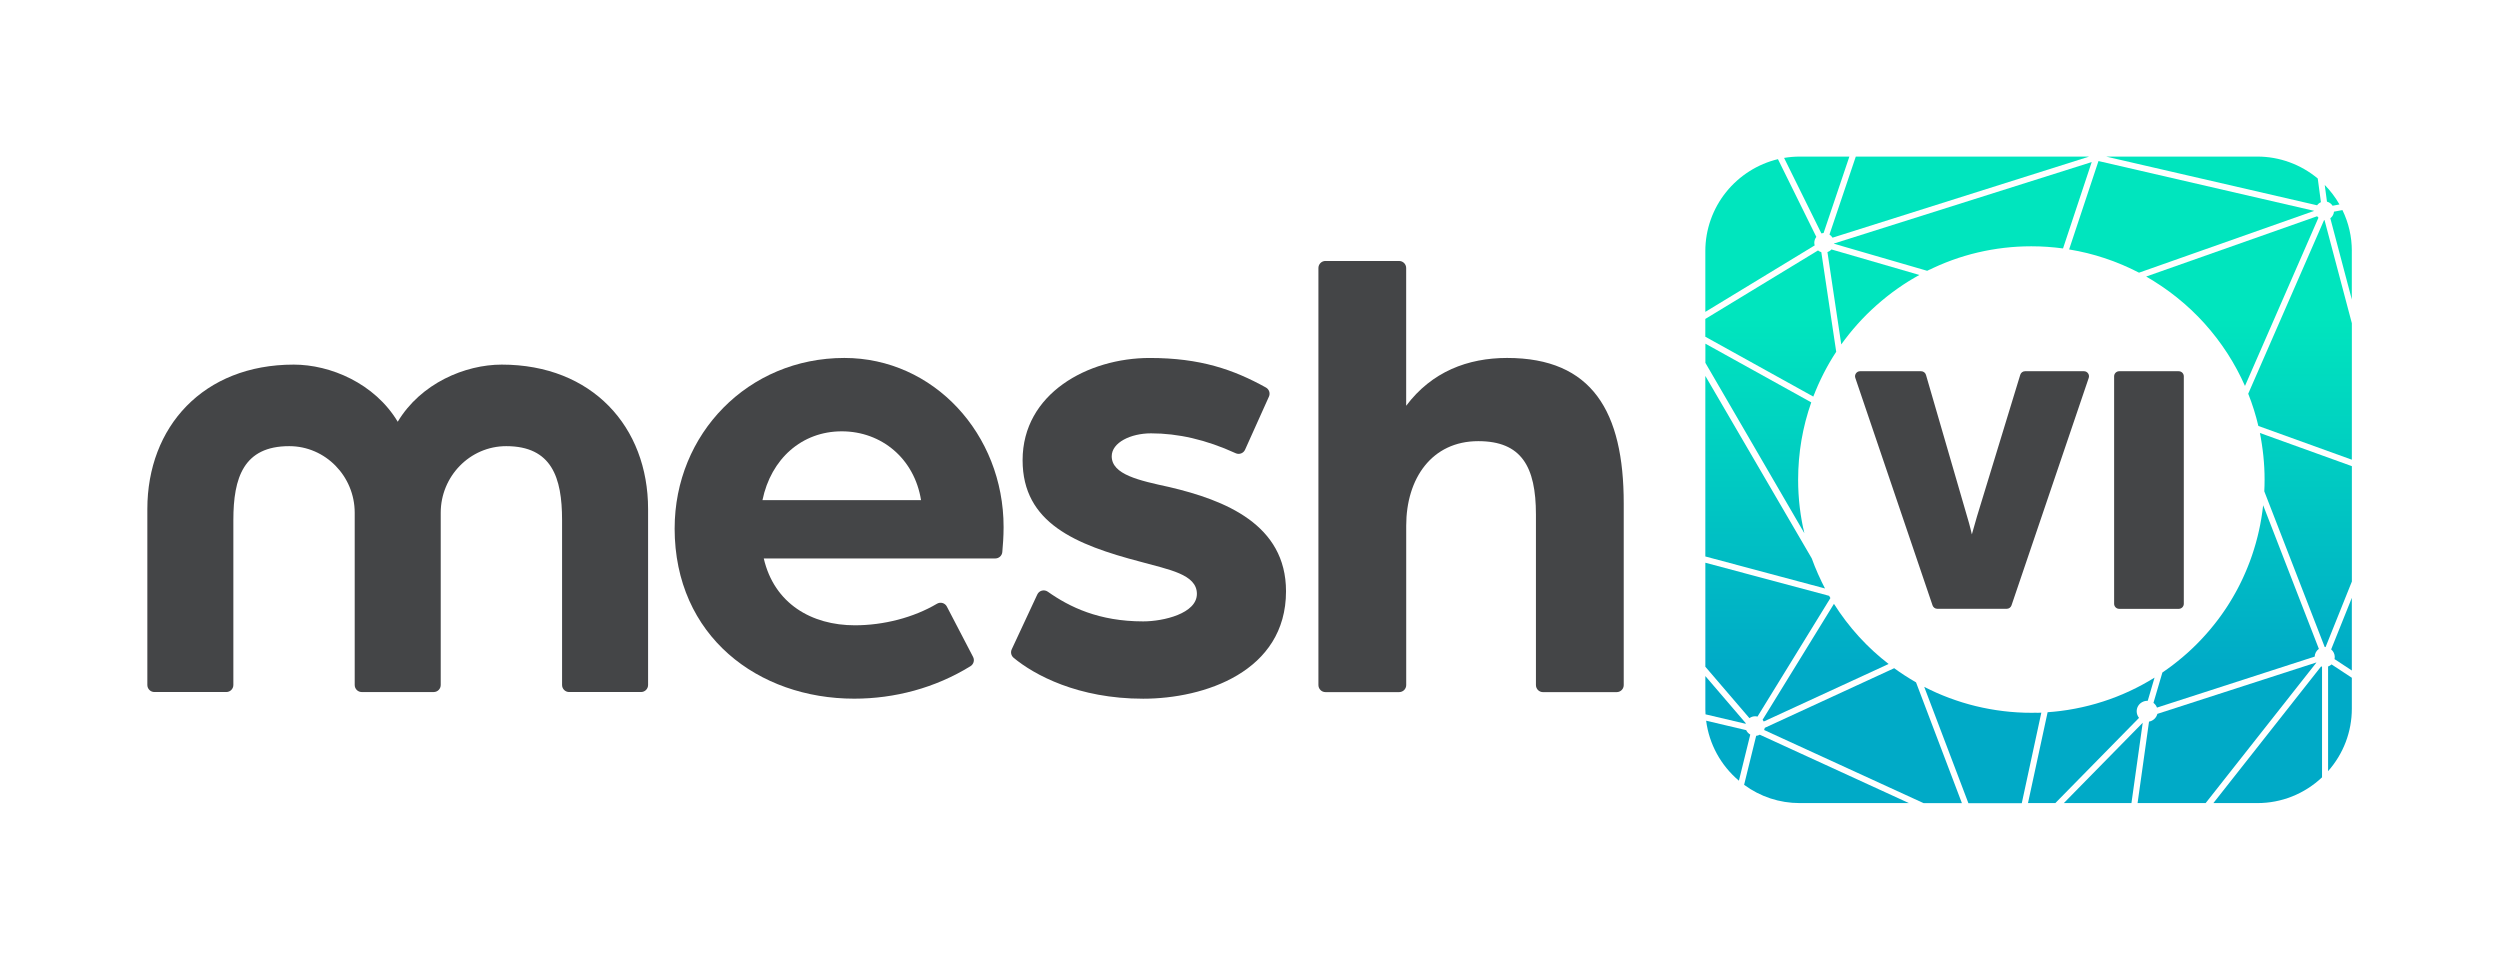 <svg xmlns="http://www.w3.org/2000/svg" xmlns:xlink="http://www.w3.org/1999/xlink" id="Layer_1" viewBox="0 0 1280 500"><defs><style>.cls-1{fill:none;}.cls-2{fill:url(#linear-gradient);}.cls-3{fill:#444547;}.cls-4{fill:url(#linear-gradient-8);}.cls-5{fill:url(#linear-gradient-9);}.cls-6{fill:url(#linear-gradient-3);}.cls-7{fill:url(#linear-gradient-4);}.cls-8{fill:url(#linear-gradient-2);}.cls-9{fill:url(#linear-gradient-6);}.cls-10{fill:url(#linear-gradient-7);}.cls-11{fill:url(#linear-gradient-5);}.cls-12{fill:url(#linear-gradient-14);}.cls-13{fill:url(#linear-gradient-18);}.cls-14{fill:url(#linear-gradient-22);}.cls-15{fill:url(#linear-gradient-20);}.cls-16{fill:url(#linear-gradient-21);}.cls-17{fill:url(#linear-gradient-23);}.cls-18{fill:url(#linear-gradient-15);}.cls-19{fill:url(#linear-gradient-19);}.cls-20{fill:url(#linear-gradient-16);}.cls-21{fill:url(#linear-gradient-17);}.cls-22{fill:url(#linear-gradient-13);}.cls-23{fill:url(#linear-gradient-12);}.cls-24{fill:url(#linear-gradient-10);}.cls-25{fill:url(#linear-gradient-11);}.cls-26{fill:url(#linear-gradient-27);}.cls-27{fill:url(#linear-gradient-24);}.cls-28{fill:url(#linear-gradient-26);}.cls-29{fill:url(#linear-gradient-25);}.cls-30{fill:url(#linear-gradient-28);}.cls-31{fill:url(#linear-gradient-29);}</style><linearGradient id="linear-gradient" x1="905.15" y1="411.43" x2="905.15" y2="79.92" gradientUnits="userSpaceOnUse"><stop offset=".21" stop-color="#00aac7"></stop><stop offset=".75" stop-color="#00e5be"></stop></linearGradient><linearGradient id="linear-gradient-2" x1="884.84" x2="884.84" y2="79.92" xlink:href="#linear-gradient"></linearGradient><linearGradient id="linear-gradient-3" x1="883.49" x2="883.49" y2="79.92" xlink:href="#linear-gradient"></linearGradient><linearGradient id="linear-gradient-4" x1="935.18" y1="411.43" x2="935.18" y2="79.92" xlink:href="#linear-gradient"></linearGradient><linearGradient id="linear-gradient-5" x1="1076.88" y1="411.43" x2="1076.88" y2="79.92" xlink:href="#linear-gradient"></linearGradient><linearGradient id="linear-gradient-6" x1="959.19" y1="411.43" x2="959.19" y2="79.92" xlink:href="#linear-gradient"></linearGradient><linearGradient id="linear-gradient-7" x1="1122.13" y1="411.43" x2="1122.13" y2="79.92" xlink:href="#linear-gradient"></linearGradient><linearGradient id="linear-gradient-8" x1="906.64" y1="411.43" x2="906.64" y2="79.92" xlink:href="#linear-gradient"></linearGradient><linearGradient id="linear-gradient-9" x1="903.78" y1="411.43" x2="903.78" y2="79.92" xlink:href="#linear-gradient"></linearGradient><linearGradient id="linear-gradient-10" x1="1142.95" y1="411.43" x2="1142.95" y2="79.92" xlink:href="#linear-gradient"></linearGradient><linearGradient id="linear-gradient-11" x1="1004.96" y1="411.43" x2="1004.96" y2="79.92" xlink:href="#linear-gradient"></linearGradient><linearGradient id="linear-gradient-12" x1="900.24" x2="900.24" y2="79.92" xlink:href="#linear-gradient"></linearGradient><linearGradient id="linear-gradient-13" x1="953.85" y1="411.43" x2="953.85" y2="79.92" xlink:href="#linear-gradient"></linearGradient><linearGradient id="linear-gradient-14" x1="934.72" y1="411.43" x2="934.72" y2="79.92" xlink:href="#linear-gradient"></linearGradient><linearGradient id="linear-gradient-15" x1="1015.17" y1="411.43" x2="1015.17" y2="79.92" xlink:href="#linear-gradient"></linearGradient><linearGradient id="linear-gradient-16" x1="1144.91" y1="411.43" x2="1144.91" y2="79.92" xlink:href="#linear-gradient"></linearGradient><linearGradient id="linear-gradient-17" x1="1070.72" y1="411.43" x2="1070.72" y2="79.92" xlink:href="#linear-gradient"></linearGradient><linearGradient id="linear-gradient-18" x1="1180.6" y1="411.43" x2="1180.6" y2="79.92" xlink:href="#linear-gradient"></linearGradient><linearGradient id="linear-gradient-19" x1="1198.85" y1="411.43" x2="1198.85" y2="79.92" xlink:href="#linear-gradient"></linearGradient><linearGradient id="linear-gradient-20" x1="1177.62" y1="411.43" x2="1177.62" y2="79.92" xlink:href="#linear-gradient"></linearGradient><linearGradient id="linear-gradient-21" x1="1161.06" y1="411.43" x2="1161.06" y2="79.92" xlink:href="#linear-gradient"></linearGradient><linearGradient id="linear-gradient-22" x1="1140.21" y1="411.43" x2="1140.21" y2="79.92" xlink:href="#linear-gradient"></linearGradient><linearGradient id="linear-gradient-23" x1="901.55" y1="411.43" x2="901.55" y2="79.92" xlink:href="#linear-gradient"></linearGradient><linearGradient id="linear-gradient-24" x1="930.17" y1="411.43" x2="930.17" y2="79.92" xlink:href="#linear-gradient"></linearGradient><linearGradient id="linear-gradient-25" x1="1133.32" x2="1133.32" y2="79.92" xlink:href="#linear-gradient"></linearGradient><linearGradient id="linear-gradient-26" x1="1003.18" y1="411.43" x2="1003.18" y2="79.92" xlink:href="#linear-gradient"></linearGradient><linearGradient id="linear-gradient-27" x1="1198.64" y1="411.43" x2="1198.64" y2="79.92" xlink:href="#linear-gradient"></linearGradient><linearGradient id="linear-gradient-28" x1="1194.04" y1="411.43" x2="1194.04" y2="79.92" xlink:href="#linear-gradient"></linearGradient><linearGradient id="linear-gradient-29" x1="1198.07" x2="1198.07" y2="79.92" xlink:href="#linear-gradient"></linearGradient></defs><path class="cls-3" d="m345.42,270.5c0-48.31,37.58-87.23,86.89-87.23,45.63,0,81.53,38.92,81.53,86.56,0,4.88-.37,9.75-.66,12.84-.17,1.85-1.73,3.26-3.6,3.26h-118.53c5.37,23.15,24.49,34.22,46.63,34.22,14.74,0,30.04-3.93,42.04-11.03,1.79-1.06,4.1-.42,5.06,1.42l13.43,25.79c.88,1.69.29,3.76-1.33,4.76-18.12,11.18-38.83,16.63-59.54,16.63-48.98,0-91.93-31.87-91.93-87.23Zm126.15-14.43c-3.36-21.14-20.13-35.23-40.59-35.23s-36.23,14.09-40.6,35.23h81.19Z"></path><path class="cls-3" d="m518,332.46l13.1-28.1c.96-2.05,3.54-2.71,5.39-1.4,11.1,7.84,26.14,15.19,48.81,15.19,10.4,0,27.51-4.03,27.51-14.09s-14.43-12.41-28.85-16.44c-33.21-8.72-60.39-19.79-60.39-52,0-34.22,33.55-52.34,65.09-52.34,25.98,0,42.98,5.98,59.48,15.12,1.65.92,2.34,2.94,1.56,4.66l-12.23,27.19c-.82,1.82-2.97,2.64-4.78,1.81-15.22-6.98-29.59-10.19-43.36-10.19-10.4,0-20.13,4.7-20.13,11.74,0,9.39,14.09,12.41,29.52,15.77,28.52,6.71,59.72,19.12,59.72,53.34,0,41.27-41.94,55.02-73.14,55.02-33.44,0-55.81-12.23-66.32-20.95-1.27-1.06-1.68-2.82-.98-4.32Z"></path><path class="cls-3" d="m678.62,133.62h37.73c2,0,3.61,1.62,3.61,3.61v70.53c13.08-17.45,31.54-24.49,51.67-24.49,43.61,0,59.72,27.51,59.72,74.48v93.01c0,2-1.62,3.61-3.61,3.61h-37.73c-2,0-3.61-1.62-3.61-3.61v-87.31c0-24.49-7.38-37.58-29.52-37.58-23.82,0-36.9,19.12-36.9,43.28v81.6c0,2-1.62,3.61-3.61,3.61h-37.73c-2,0-3.61-1.62-3.61-3.61v-213.53c0-2,1.62-3.61,3.61-3.61Z"></path><path class="cls-3" d="m256.89,186.68c-18.74,0-41.42,9.53-53.25,29.25-11.83-19.72-34.51-29.25-53.25-29.25-46.35,0-74.95,31.88-74.95,73.96v90.07c0,2,1.62,3.61,3.61,3.61h36.82c2,0,3.61-1.62,3.61-3.61v-84.48c0-21.7,5.26-37.81,28.61-37.8,18.6,0,33.52,15.48,33.52,34.09v88.2c0,2,1.62,3.61,3.61,3.61h36.82c2,0,3.61-1.62,3.61-3.61v-88.2c0-18.6,14.91-34.08,33.52-34.09,23.35,0,28.61,16.1,28.61,37.8v84.48c0,2,1.62,3.61,3.61,3.61h36.82c2,0,3.61-1.62,3.61-3.61v-90.07c0-42.07-28.6-73.96-74.95-73.96Z"></path><path class="cls-3" d="m952.39,190.07h31.22c1.16,0,2.17.76,2.49,1.87l21.05,72.47c1.5,4.88,2.44,9.2,2.44,9.2,0,0,1.31-4.69,2.63-9.2l22.15-72.51c.33-1.09,1.34-1.84,2.48-1.84h30.12c1.78,0,3.03,1.75,2.46,3.43l-39.54,116.46c-.36,1.05-1.35,1.76-2.46,1.76h-35.51c-1.11,0-2.1-.71-2.46-1.76l-39.54-116.46c-.57-1.68.68-3.43,2.46-3.43Z"></path><path class="cls-3" d="m1085.03,190.07h30.48c1.43,0,2.6,1.16,2.6,2.6v116.46c0,1.43-1.16,2.6-2.6,2.6h-30.48c-1.43,0-2.6-1.16-2.6-2.6v-116.46c0-1.43,1.16-2.6,2.6-2.6Z"></path><path class="cls-1" d="m1150.59,201.68c-.4-1.01-.84-2.07-1.38-3.32-10.3-23.78-28.44-43.88-51.08-56.58-1.05-.59-2.09-1.15-3.09-1.67-11.3-5.91-23.42-9.93-36.01-11.95-.87-.14-1.74-.27-2.61-.39-5.43-.75-10.94-1.13-16.36-1.13-18.69,0-36.59,4.22-53.19,12.54-1.24.62-2.34,1.19-3.35,1.74-16.08,8.71-30.16,21.23-40.71,36.21-.71,1-1.41,2.04-2.16,3.18-4.78,7.27-8.76,15.08-11.84,23.2-.31.82-.61,1.65-.9,2.48-4.48,12.69-6.75,26-6.75,39.55,0,9.81,1.2,19.58,3.58,29.04.93,3.72,2.07,7.45,3.37,11.09,1.95,5.44,4.32,10.78,7.05,15.88.66,1.24,1.22,2.24,1.75,3.17.18.31.37.62.55.94l.25.42c.5.84,1,1.67,1.52,2.5,7.74,12.35,17.57,23.09,29.24,31.9.32.24.63.48.95.71h0c2.11,1.56,4.29,3.06,6.49,4.47,1.79,1.15,3.6,2.26,5.44,3.3,1.11.63,2.26,1.26,3.51,1.92,16.91,8.88,36,13.58,55.21,13.58,1.87,0,3.82-.05,5.79-.14h0c.29-.01.58-.03.86-.05l.29-.02h0s0,0,0,0c16.34-.94,32.35-5.28,46.88-12.66,3.35-1.7,6.63-3.57,9.81-5.59.94-.59,1.95-1.25,2.99-1.96h0c.91-.62,1.81-1.25,2.7-1.89.02-.01.04-.03.06-.04.59-.43,1.17-.87,1.76-1.3.32-.24.64-.47.95-.7.52-.4,1.03-.81,1.54-1.21.37-.29.74-.57,1.1-.86.49-.39.97-.8,1.45-1.2.38-.31.76-.62,1.13-.94.47-.4.92-.81,1.38-1.21.38-.33.76-.66,1.13-.99.44-.4.87-.81,1.31-1.21.38-.35.76-.7,1.13-1.05.42-.4.83-.81,1.24-1.22.38-.37.76-.73,1.13-1.11.4-.41.8-.82,1.19-1.24.37-.38.74-.76,1.1-1.15.39-.41.77-.84,1.15-1.26.36-.39.72-.78,1.07-1.18.38-.43.74-.86,1.11-1.29.35-.4.7-.8,1.04-1.21.36-.43.72-.88,1.07-1.32.34-.41.67-.82,1-1.24.35-.44.69-.89,1.03-1.33.33-.42.66-.84.97-1.27.33-.45.66-.9.99-1.36.31-.43.63-.86.94-1.3.32-.46.63-.92.95-1.38.3-.44.61-.88.9-1.33.31-.46.6-.93.9-1.4.29-.45.59-.9.87-1.36.29-.47.58-.94.86-1.42.28-.46.56-.92.83-1.38.28-.48.55-.96.82-1.44.27-.47.54-.94.8-1.41.27-.48.52-.97.78-1.46.25-.48.51-.95.76-1.43.25-.49.5-.99.74-1.48.24-.48.48-.96.72-1.45.24-.5.47-1,.7-1.5.23-.49.46-.98.68-1.48.22-.5.44-1,.65-1.51.22-.5.43-1,.64-1.51.21-.51.41-1.02.61-1.53.2-.51.41-1.02.6-1.53.19-.51.38-1.02.57-1.54.19-.52.38-1.03.56-1.55.18-.52.35-1.04.53-1.56.17-.52.35-1.04.52-1.57.17-.52.32-1.04.48-1.57.16-.53.32-1.06.48-1.6.15-.52.29-1.05.44-1.57.15-.54.29-1.08.43-1.62.14-.53.26-1.06.39-1.59.13-.55.27-1.09.39-1.64.12-.53.23-1.06.35-1.59.12-.55.24-1.11.35-1.66.11-.53.2-1.06.3-1.6.1-.56.21-1.12.3-1.69.09-.53.17-1.07.26-1.6.09-.57.18-1.14.26-1.7.08-.53.14-1.07.21-1.61.07-.58.15-1.15.21-1.73.06-.53.11-1.07.17-1.6.08-.77.16-1.54.22-2.32,0,0,0,0,0,0l.04-.42c.04-.59.08-1.19.11-1.79l.04-.65c.01-.21.03-.41.04-.62v-1.3l.04.11c0-.18.01-.36.02-.54.05-1.45.09-2.91.09-4.36,0-8.14-.83-16.29-2.47-24.2-.21-1.01-.43-2.01-.66-3.01-1.33-5.65-3.08-11.26-5.22-16.65Z"></path><path class="cls-2" d="m936.5,305.06l-63.36-16.94v53.25l22.57,26.32c.87-.63,1.87-.96,2.92-.96.38,0,.76.05,1.2.17l37.34-60.7-.17-.29c-.17-.28-.34-.57-.5-.85Z"></path><path class="cls-8" d="m894.04,373.83l-20.5-4.83c1.54,11.97,7.48,22.86,16.78,30.72l5.82-23.62c-.93-.53-1.67-1.33-2.1-2.28Z"></path><path class="cls-6" d="m873.13,362.86c0,.88.03,1.8.1,2.88l20.52,4.83c.03-.1.06-.19.09-.28l-20.7-24.14v16.71Z"></path><path class="cls-7" d="m899.16,376.74l-6.18,25.09c8.34,6.12,18.18,9.35,28.47,9.35h55.92l-76.36-35.01c-.58.31-1.2.51-1.86.58Z"></path><polygon class="cls-11" points="1056.68 411.18 1091.3 411.18 1097.07 370.05 1056.68 411.18"></polygon><path class="cls-9" d="m943.64,175.1c.31-.42.61-.84.92-1.25.38-.5.76-.99,1.15-1.48.32-.41.63-.82.95-1.22.39-.49.79-.97,1.19-1.46.33-.39.65-.79.98-1.18.41-.49.84-.97,1.26-1.45.33-.37.65-.75.98-1.12.44-.49.89-.97,1.34-1.46.33-.35.65-.71.98-1.06.48-.5.96-.99,1.45-1.49.31-.32.62-.64.93-.95.55-.55,1.12-1.09,1.69-1.63.26-.25.51-.5.77-.74.81-.77,1.64-1.52,2.47-2.26.02-.01.03-.03.04-.04.85-.76,1.71-1.5,2.59-2.23.27-.22.54-.44.81-.66.61-.5,1.22-1.01,1.83-1.5.34-.27.7-.54,1.04-.81.55-.43,1.1-.86,1.66-1.28.37-.28.75-.55,1.13-.82.54-.4,1.08-.79,1.63-1.18.39-.28.79-.54,1.19-.82.54-.37,1.08-.75,1.62-1.11.41-.27.84-.54,1.25-.81.54-.35,1.07-.69,1.61-1.03.43-.27.87-.53,1.31-.79.53-.32,1.07-.65,1.61-.96.45-.26.9-.51,1.36-.77.45-.25.89-.51,1.34-.76l-45.02-13.07c-.56.62-1.26,1.08-2.05,1.36l7.08,47.27c.3-.42.61-.83.91-1.24Z"></path><path class="cls-10" d="m1063.94,128.54c.85.17,1.7.38,2.54.57.7.16,1.4.3,2.1.47.9.22,1.8.47,2.7.72.63.17,1.26.32,1.89.51.98.28,1.95.6,2.93.91.54.17,1.08.32,1.61.5,1.15.38,2.28.79,3.42,1.21.35.13.71.24,1.06.38,1.48.56,2.96,1.15,4.42,1.77.09.04.18.08.27.12,1.37.58,2.73,1.19,4.07,1.82.52.25,1.04.52,1.56.77.89.44,1.79.86,2.67,1.32l89.7-31.65-110.46-25.5-15.03,45.25c.76.12,1.52.28,2.28.42.76.14,1.52.26,2.27.42Z"></path><path class="cls-4" d="m928.87,201.92c.23-.59.46-1.18.7-1.76.18-.44.37-.88.56-1.31.24-.56.47-1.11.71-1.67.2-.46.42-.91.63-1.37.24-.53.48-1.06.73-1.58.22-.47.46-.93.69-1.4.25-.51.49-1.02.75-1.52.25-.49.52-.98.77-1.47.25-.47.49-.94.74-1.41.42-.77.86-1.53,1.29-2.3.15-.26.3-.52.45-.78.5-.85,1.01-1.7,1.53-2.55.14-.22.28-.44.42-.66.43-.68.86-1.36,1.3-2.04l-7.63-50.98c-.62-.19-1.18-.48-1.69-.89l-57.7,35.07v9.1l55.29,30.65c.15-.38.3-.76.45-1.15Z"></path><path class="cls-5" d="m932.61,297.71c-.37-.77-.72-1.54-1.08-2.32-.24-.53-.49-1.04-.73-1.57-.39-.89-.76-1.79-1.13-2.68-.18-.43-.36-.85-.54-1.27-.53-1.32-1.04-2.66-1.52-3.99l-54.48-93.41v92.44l61.28,16.39c-.32-.61-.62-1.23-.94-1.85-.29-.57-.59-1.14-.87-1.72Z"></path><path class="cls-24" d="m1102.77,143.95c.75.46,1.48.95,2.22,1.44.61.4,1.23.79,1.84,1.2.75.51,1.48,1.04,2.22,1.56.58.41,1.16.81,1.73,1.23.75.56,1.49,1.14,2.23,1.71.53.41,1.07.81,1.6,1.24.77.62,1.52,1.26,2.28,1.9.47.4.96.79,1.43,1.19.82.71,1.61,1.45,2.41,2.18.39.36.78.7,1.17,1.06.95.9,1.88,1.83,2.81,2.76.21.21.43.41.64.62,2.26,2.31,4.42,4.7,6.48,7.18.26.32.51.64.77.96.76.93,1.51,1.86,2.24,2.81.34.45.67.91,1.01,1.37.62.84,1.25,1.67,1.85,2.52.37.52.72,1.06,1.08,1.59.54.8,1.1,1.59,1.62,2.4.38.58.73,1.18,1.1,1.77.48.78.98,1.55,1.44,2.34.37.62.71,1.26,1.07,1.89.44.77.88,1.53,1.3,2.31.36.66.69,1.33,1.03,2,.39.77.79,1.53,1.17,2.3.34.69.65,1.39.97,2.09.31.68.65,1.36.95,2.04l37.62-86.15c-.27-.24-.5-.49-.69-.74l-87.52,30.87c.68.38,1.33.79,2,1.19.64.38,1.29.75,1.93,1.15Z"></path><path class="cls-25" d="m988.18,137.98c.54-.26,1.09-.53,1.63-.79.5-.23,1-.45,1.49-.67.56-.25,1.11-.51,1.67-.75.5-.21.99-.41,1.49-.62.57-.24,1.14-.48,1.71-.71.47-.19.95-.36,1.42-.54.6-.23,1.2-.47,1.81-.69.47-.17.94-.32,1.4-.49.62-.22,1.23-.44,1.85-.64.46-.15.93-.29,1.39-.44.63-.2,1.26-.41,1.89-.59.47-.14.94-.26,1.41-.4.63-.18,1.26-.37,1.9-.54.48-.13.96-.24,1.44-.36.63-.16,1.26-.32,1.89-.47.49-.11.98-.21,1.46-.32.63-.14,1.26-.29,1.89-.42.52-.11,1.04-.2,1.56-.3.61-.12,1.21-.24,1.82-.34.53-.09,1.07-.17,1.61-.26.6-.1,1.2-.2,1.8-.29.53-.08,1.07-.14,1.61-.21.61-.08,1.21-.17,1.82-.24.56-.06,1.13-.11,1.69-.17.58-.06,1.17-.13,1.75-.18.59-.05,1.17-.08,1.76-.13.57-.04,1.13-.09,1.7-.12.75-.04,1.5-.07,2.26-.1.41-.02.82-.04,1.23-.05,1.17-.03,2.33-.05,3.51-.05,1.35,0,2.71.02,4.08.07.41.01.82.04,1.23.06.95.04,1.91.08,2.86.15.5.03.99.09,1.49.13.87.07,1.74.13,2.6.22.54.06,1.08.13,1.62.19.78.09,1.57.17,2.35.28l14.68-44.22-131.96,41.7s0,.07-.01.11l47.73,13.86c.49-.24.98-.47,1.47-.71Z"></path><path class="cls-23" d="m923.24,270.42c-.13-.63-.26-1.26-.38-1.9-.1-.54-.21-1.07-.31-1.61-.12-.64-.22-1.28-.33-1.93-.09-.53-.18-1.06-.26-1.6-.1-.65-.19-1.31-.27-1.97-.07-.53-.14-1.05-.21-1.58-.08-.67-.15-1.35-.22-2.03-.05-.51-.11-1.02-.15-1.53-.06-.71-.11-1.43-.16-2.14-.03-.48-.07-.95-.1-1.43-.05-.79-.08-1.58-.11-2.37-.02-.4-.04-.8-.05-1.21-.04-1.19-.05-2.39-.05-3.59,0-1.7.04-3.39.11-5.08.02-.57.08-1.14.11-1.71.06-1.12.12-2.23.21-3.34.06-.69.15-1.37.22-2.05.1-.99.19-1.98.31-2.97.09-.73.22-1.46.32-2.19.14-.93.26-1.86.42-2.79.13-.75.29-1.5.43-2.25.17-.9.33-1.8.52-2.69.16-.76.36-1.5.53-2.26.21-.88.4-1.77.63-2.64.19-.75.42-1.49.63-2.23.24-.88.48-1.75.74-2.62.22-.72.47-1.44.71-2.16.28-.85.54-1.7.83-2.54l-54.2-30.05v9.82l50.68,87.23c-.08-.33-.15-.67-.22-1-.12-.54-.24-1.07-.35-1.61Z"></path><path class="cls-22" d="m978.07,347.62c-.25-.15-.49-.31-.74-.46-.73-.45-1.47-.91-2.19-1.38-.35-.23-.69-.46-1.03-.69-.62-.41-1.24-.82-1.85-1.24-.38-.26-.76-.53-1.13-.8-.44-.31-.88-.61-1.31-.93l-66.24,30.52c-.07.39-.18.77-.34,1.13l81.62,37.43h19.63l-23.48-61.83c-.98-.56-1.96-1.14-2.93-1.73Z"></path><path class="cls-12" d="m963.39,337.08c-.77-.65-1.52-1.31-2.27-1.97-.59-.52-1.18-1.03-1.76-1.55-.76-.7-1.5-1.41-2.24-2.13-.54-.52-1.09-1.04-1.62-1.57-.76-.76-1.49-1.54-2.23-2.32-.49-.51-.98-1.02-1.46-1.54-.78-.86-1.54-1.74-2.29-2.62-.4-.47-.82-.92-1.22-1.4-.95-1.14-1.88-2.32-2.79-3.5-.18-.23-.36-.45-.54-.68-1.08-1.42-2.12-2.86-3.14-4.33-.3-.43-.58-.89-.88-1.33-.66-.99-1.33-1.97-1.97-2.98l-36.53,59.36c.23.28.44.58.6.89l63.92-29.45c-.58-.45-1.14-.93-1.71-1.39-.63-.51-1.26-1.01-1.88-1.52Z"></path><path class="cls-18" d="m1042.75,364.92c-.92.02-1.82.03-2.71.03-1.2,0-2.4-.02-3.59-.05-.41-.01-.82-.04-1.23-.06-.79-.03-1.57-.06-2.36-.11-.48-.03-.96-.07-1.44-.11-.71-.05-1.43-.1-2.14-.16-.52-.05-1.03-.11-1.54-.16-.68-.07-1.35-.13-2.03-.22-.52-.06-1.04-.14-1.56-.21-.66-.09-1.33-.17-1.99-.27-.53-.08-1.05-.17-1.58-.26-.65-.11-1.31-.21-1.96-.33-.53-.1-1.06-.21-1.6-.31-.64-.13-1.28-.25-1.92-.38-.54-.11-1.07-.24-1.6-.36-.63-.14-1.26-.28-1.89-.43-.54-.13-1.07-.28-1.6-.41-.62-.16-1.24-.32-1.86-.49-.53-.15-1.06-.31-1.59-.46-.62-.18-1.23-.35-1.84-.54-.53-.16-1.05-.34-1.58-.51-.61-.2-1.22-.39-1.82-.6-.53-.18-1.05-.37-1.58-.56-.6-.21-1.19-.42-1.79-.64-.53-.2-1.05-.41-1.57-.61-.59-.23-1.17-.46-1.75-.69-.52-.21-1.04-.44-1.56-.66-.58-.25-1.15-.49-1.73-.74-.52-.23-1.03-.48-1.55-.72-.56-.26-1.13-.52-1.69-.79-.51-.25-1.02-.51-1.53-.76-.46-.23-.92-.45-1.37-.68l22.62,59.56h27.33l10.01-46.34c-.51.02-1.01.03-1.51.05-.3,0-.59.02-.89.03Z"></path><path class="cls-20" d="m1158.45,260.92c-.04.34-.08.68-.12,1.02-.15,1.09-.31,2.18-.49,3.26-.07.41-.15.82-.22,1.23-.12.68-.23,1.35-.36,2.02-.09.47-.2.94-.29,1.41-.12.61-.25,1.22-.38,1.82-.11.49-.23.97-.34,1.46-.14.58-.27,1.16-.42,1.74-.12.5-.26.99-.39,1.48-.15.56-.3,1.13-.45,1.69-.14.5-.29,1-.44,1.5-.16.55-.32,1.1-.49,1.64-.16.5-.32,1-.48,1.5-.18.54-.35,1.08-.53,1.61-.17.5-.35.99-.52,1.48-.19.53-.38,1.06-.57,1.59-.18.49-.38.98-.57,1.47-.2.52-.41,1.05-.62,1.57-.2.49-.4.97-.6,1.46-.22.52-.43,1.03-.66,1.55-.21.48-.43.96-.64,1.44-.23.51-.46,1.02-.7,1.53-.22.47-.45.95-.68,1.42-.24.5-.49,1.01-.74,1.51-.24.47-.48.93-.72,1.4-.26.5-.52.99-.78,1.48-.25.46-.5.92-.76,1.38-.27.49-.55.98-.83,1.47-.26.45-.52.9-.79,1.35-.29.48-.58.97-.87,1.45-.27.44-.55.89-.82,1.33-.3.48-.61.95-.91,1.43-.28.44-.57.87-.86,1.3-.31.47-.63.94-.96,1.4-.29.43-.59.85-.89,1.28-.33.46-.66.92-1,1.38-.3.42-.61.83-.92,1.25-.34.46-.69.91-1.05,1.36-.31.41-.63.81-.95,1.21-.36.45-.72.9-1.09,1.34-.32.4-.65.79-.98,1.19-.37.44-.76.88-1.14,1.32-.33.38-.67.77-1,1.15-.39.44-.79.87-1.18,1.3-.34.37-.68.75-1.03,1.12-.41.43-.82.86-1.23,1.28-.35.36-.7.72-1.05,1.08-.42.43-.86.85-1.29,1.27-.35.35-.7.69-1.06,1.03-.45.43-.91.85-1.36,1.27-.35.33-.7.66-1.06.98-.48.43-.96.85-1.45,1.27-.35.3-.69.61-1.05.91-.52.44-1.05.88-1.58,1.31-.33.27-.65.54-.98.81-.68.55-1.38,1.09-2.07,1.63-.18.14-.36.29-.55.43-.88.67-1.78,1.33-2.68,1.98-.32.23-.64.45-.96.67-.57.4-1.13.8-1.71,1.2l-4.57,15.54c.81.6,1.44,1.45,1.8,2.42l80.74-26.11c.07-1.58.86-3.03,2.15-3.96l-28.53-73.54c-.08.74-.18,1.48-.27,2.22Z"></path><path class="cls-21" d="m1100.35,348.61c-.57.33-1.14.65-1.71.97-.5.28-1.01.57-1.51.85-.59.32-1.19.63-1.78.94-.5.26-.99.53-1.5.78-.62.31-1.25.61-1.88.92-.48.23-.96.47-1.45.7-.68.32-1.36.62-2.05.92-.44.2-.88.4-1.33.59-.81.35-1.63.68-2.44,1.01-.33.13-.65.27-.98.4-1.15.45-2.31.89-3.47,1.3-.2.07-.41.14-.61.21-.96.34-1.93.67-2.9.98-.4.13-.81.25-1.22.37-.77.24-1.54.48-2.32.71-.47.14-.95.26-1.42.39-.72.2-1.44.4-2.16.58-.5.13-1.01.24-1.52.37-.69.17-1.39.34-2.08.49-.53.12-1.06.22-1.59.33-.68.14-1.36.29-2.04.42-.54.1-1.09.19-1.63.29-.67.12-1.35.24-2.02.35-.55.09-1.11.16-1.66.24-.67.1-1.34.19-2.01.28-.56.07-1.13.13-1.69.2-.67.07-1.33.15-2,.21-.57.05-1.14.1-1.71.14-.43.03-.86.08-1.29.11l-10.05,46.52h14l42.85-43.63c-.78-.96-1.2-2.15-1.2-3.36,0-1.9.98-3.62,2.63-4.6.81-.48,1.72-.75,2.64-.77.05,0,.08-.01.12-.01.09,0,.18,0,.27.02l3.49-11.89c-.41.26-.83.5-1.25.75-.51.31-1.01.62-1.52.92Z"></path><path class="cls-13" d="m1157.58,224.44c.09.49.17.99.25,1.48.08.5.17.99.24,1.49.08.52.15,1.04.22,1.57.07.48.14.95.2,1.43.07.54.13,1.09.19,1.63.05.46.11.92.16,1.38.06.56.1,1.13.15,1.69.04.44.08.89.12,1.33.05.6.08,1.21.12,1.81.02.4.06.81.08,1.21.03.68.05,1.35.08,2.03.01.34.03.67.04,1.01.03,1.01.04,2.03.04,3.04s-.01,2.02-.04,3.04c-.01.45-.03.9-.05,1.35-.02.54-.03,1.09-.06,1.63h0s30.92,79.7,30.92,79.7c.01,0,.02,0,.03,0,.15,0,.29.02.43.04l13.46-33.57v-59.06l-47.09-16.99c.08.4.15.81.23,1.21.1.52.2,1.03.29,1.55Z"></path><path class="cls-19" d="m1195.4,336.42c0,.33-.04.67-.12,1.04l8.86,5.84v-37.21l-10.59,26.4c1.18.99,1.85,2.41,1.85,3.92Z"></path><path class="cls-15" d="m1189.92,112.69l-38.83,88.9c.31.79.6,1.59.9,2.39.2.55.42,1.09.62,1.64.48,1.36.94,2.74,1.38,4.12.14.46.27.93.41,1.39.28.93.56,1.86.82,2.8.16.59.3,1.19.46,1.79.2.79.42,1.58.6,2.37l47.87,17.28v-69.87l-13.98-52.77c-.08,0-.17-.01-.25-.02Z"></path><path class="cls-16" d="m1133.25,411.18h22.57c12.3,0,24.03-4.68,33.06-13.18v-56.64c-.17-.05-.33-.1-.48-.15l-55.15,69.97Z"></path><path class="cls-14" d="m1104.57,365.51c-.51,2.03-2.2,3.59-4.27,3.96l-5.86,41.71h34.85l56.69-71.92-.04-.07-81.37,26.31Z"></path><path class="cls-17" d="m929.96,121.29l-19.65-39.8c-10.35,2.47-19.75,8.43-26.5,16.8-6.89,8.55-10.68,19.28-10.68,30.2v31.19l55.99-34.03c-.13-.47-.2-.91-.2-1.33,0-1.09.36-2.14,1.04-3.03Z"></path><path class="cls-27" d="m933.68,119.29l13.2-39.12h-25.43c-2.63,0-5.32.23-8,.68l19.09,38.65c.38-.11.76-.18,1.13-.21Z"></path><path class="cls-29" d="m1188.31,103.52l-1.62-12.12c-8.68-7.24-19.64-11.23-30.87-11.23h-77.49l108.02,24.94c.5-.69,1.17-1.24,1.96-1.59Z"></path><path class="cls-28" d="m938.26,121.69l131.4-41.52h-119.49l-13.48,39.92c.63.41,1.17.96,1.56,1.6Z"></path><path class="cls-26" d="m1204.14,128.5c0-7.32-1.62-14.36-4.81-20.94l-4.32.81c-.07.73-.31,1.44-.69,2.06-.32.52-.73.97-1.2,1.32l11.01,41.58v-24.84Z"></path><path class="cls-30" d="m1194.29,105.34l3.52-.66c-2.08-3.64-4.61-6.99-7.54-9.98v.05s1.14,8.5,1.14,8.5c1.18.29,2.21,1.05,2.88,2.09Z"></path><path class="cls-31" d="m1191.99,394.82c7.84-8.86,12.15-20.18,12.15-31.96v-15.84l-10.38-6.84c-.5.46-1.1.82-1.78,1.06v53.58Z"></path></svg>